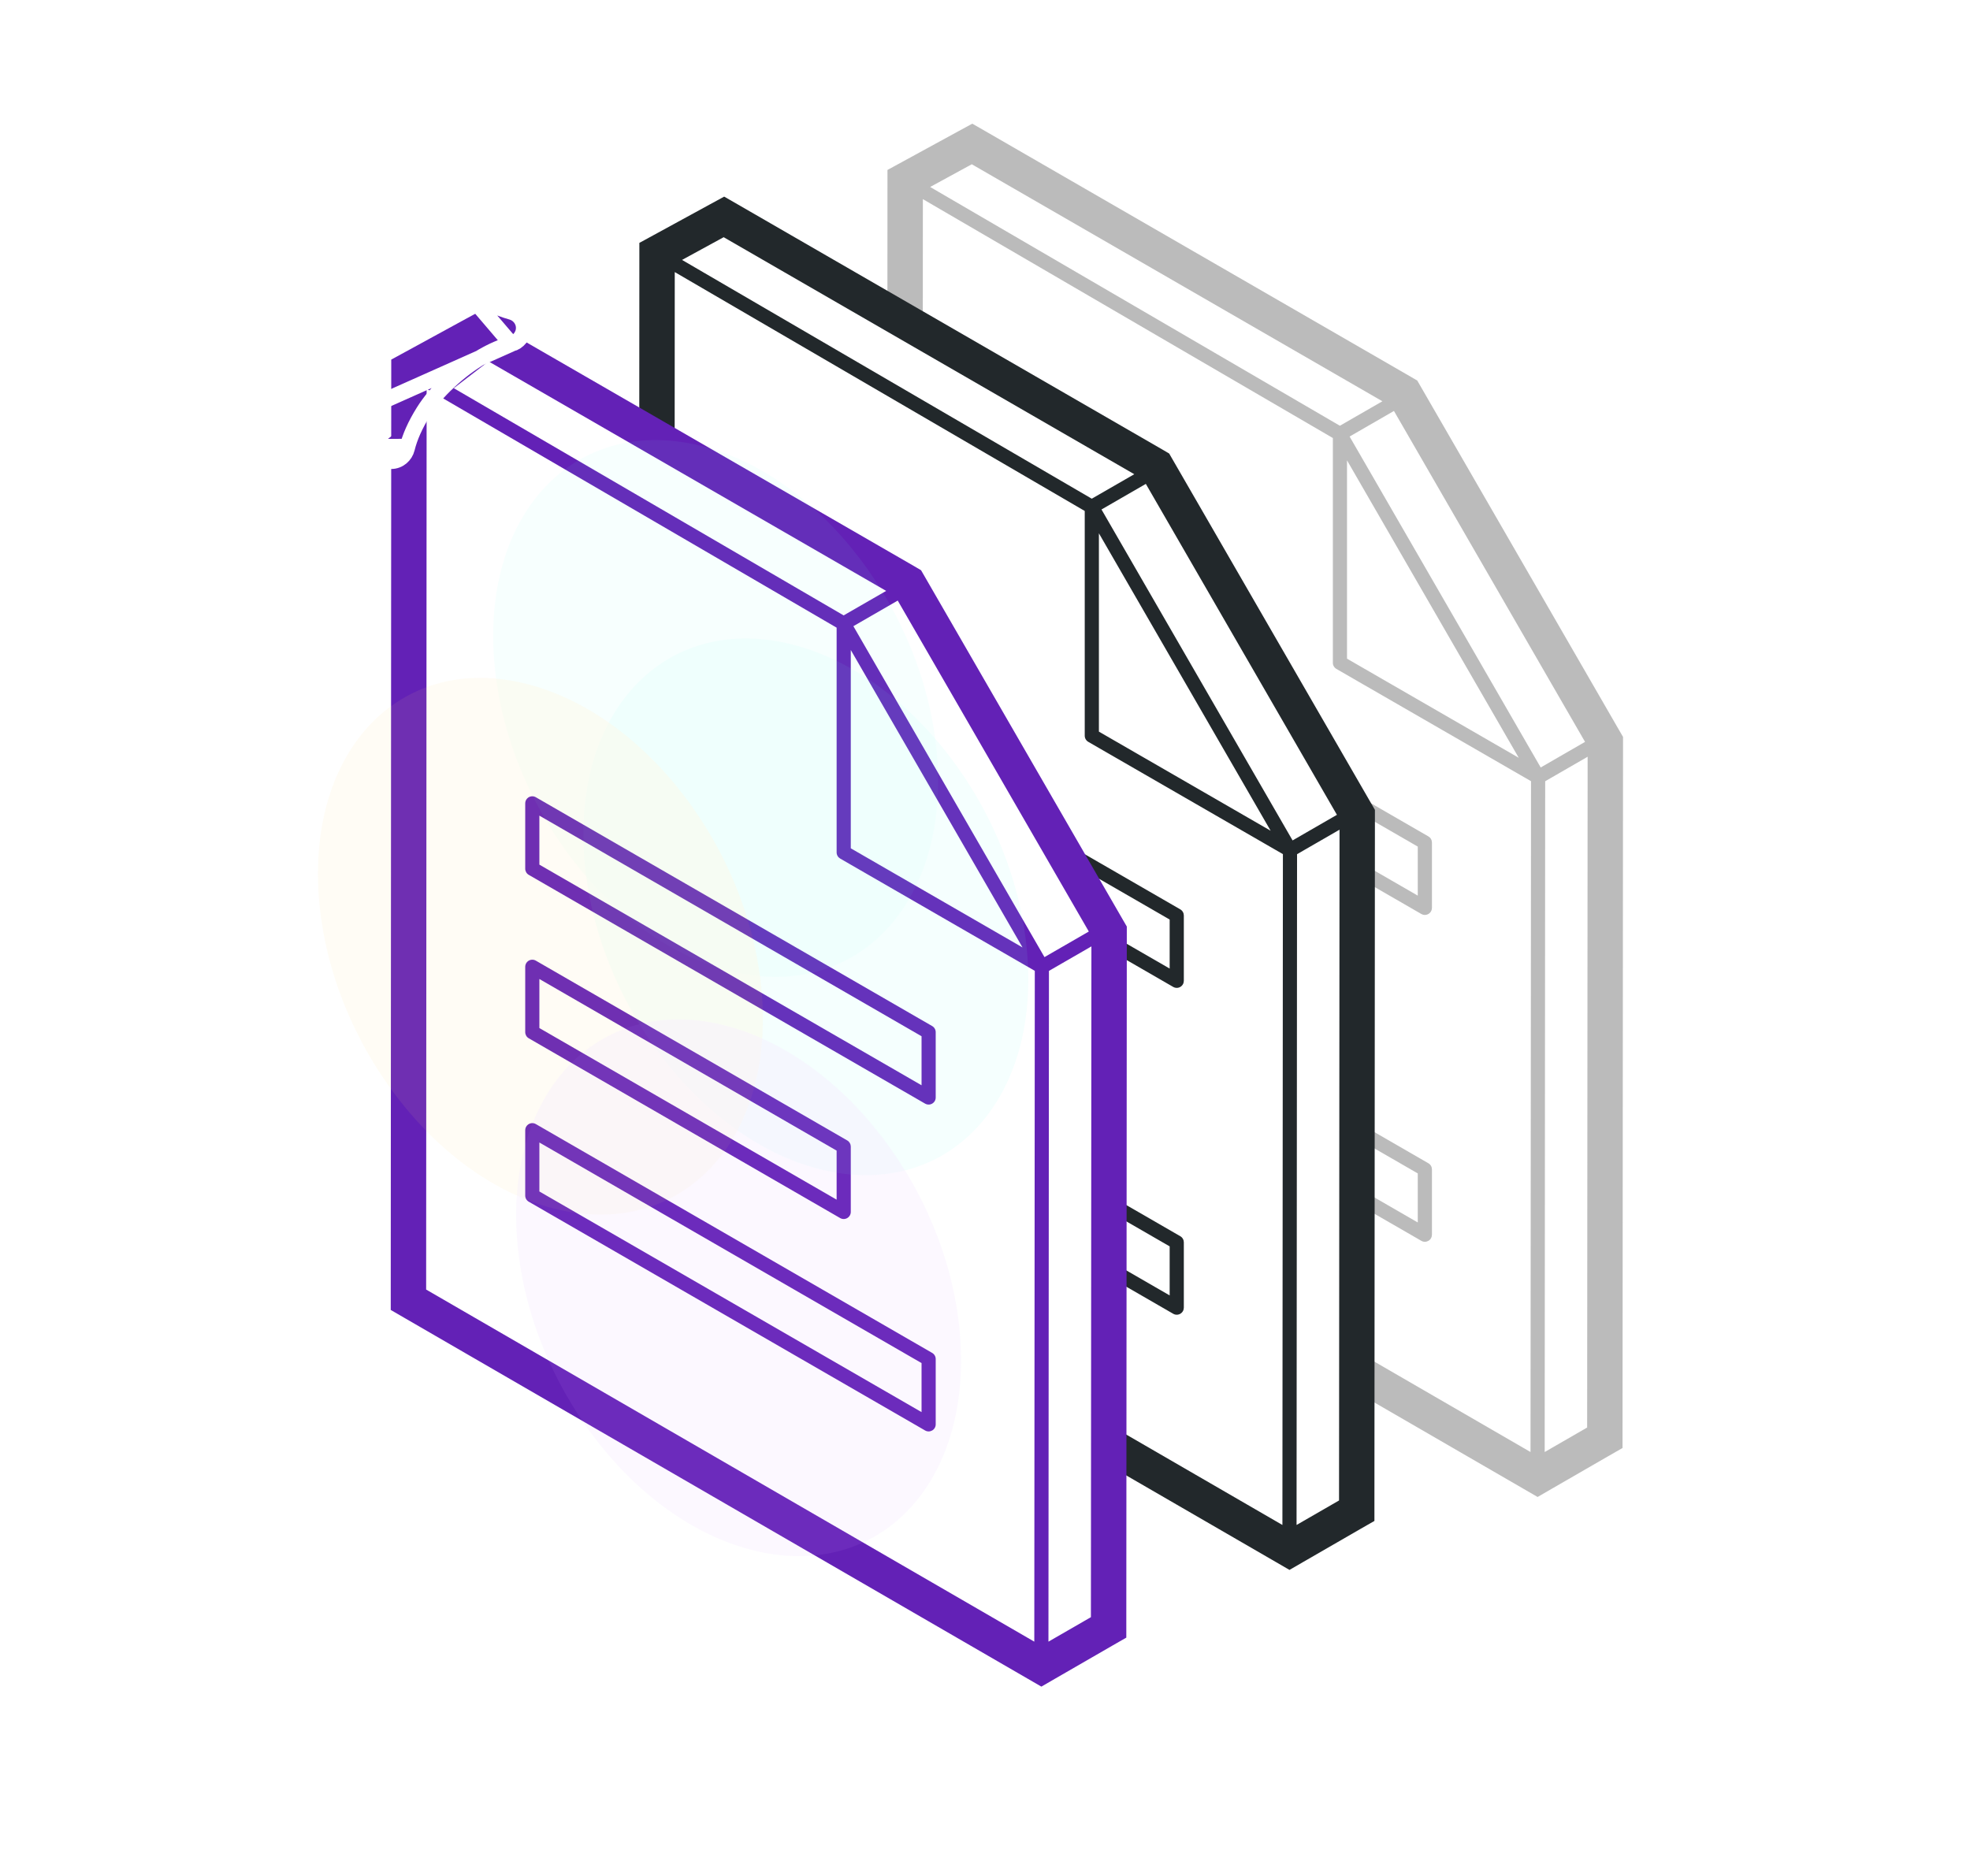 <svg width="126" height="120" viewBox="0 0 126 120" fill="none" xmlns="http://www.w3.org/2000/svg">
<path d="M62.187 7.911L61.296 8.396L57.703 10.358L56.762 10.871V11.946L56.73 70.62V71.663L57.632 72.186L97.439 95.233L98.344 95.757L99.249 95.233L102.871 93.143L103.776 92.624V91.577L103.808 47.622V47.138L103.564 46.717L90.889 24.762L90.649 24.345L90.228 24.098L63.068 8.417L62.187 7.911ZM62.155 10.507L88.417 25.668L85.698 27.234L59.492 11.96L62.155 10.507ZM59.026 12.738L85.249 28.019V42.395C85.248 42.475 85.269 42.553 85.309 42.622C85.349 42.691 85.406 42.748 85.475 42.788L97.923 49.97L97.891 92.882L58.994 70.358L59.026 12.738ZM89.156 26.287L101.378 47.456L98.542 49.093L86.32 27.924L89.156 26.287ZM86.154 29.448L97.138 48.474L86.154 42.133V29.448ZM65.748 38.806C65.635 38.815 65.528 38.866 65.451 38.95C65.374 39.034 65.331 39.144 65.331 39.258V43.438C65.331 43.518 65.352 43.596 65.392 43.665C65.431 43.734 65.489 43.791 65.558 43.831L90.907 58.465C90.975 58.504 91.053 58.525 91.132 58.525C91.212 58.526 91.289 58.505 91.358 58.465C91.427 58.426 91.484 58.369 91.524 58.301C91.564 58.233 91.585 58.155 91.586 58.076V53.892C91.585 53.813 91.564 53.736 91.524 53.667C91.485 53.599 91.428 53.543 91.359 53.503L66.01 38.866C65.931 38.82 65.84 38.799 65.748 38.806ZM66.237 40.043L90.68 54.154V57.291L66.237 43.177V40.043ZM101.544 48.407L101.513 91.315L98.797 92.882L98.829 49.974L101.544 48.407ZM65.748 49.259C65.635 49.268 65.528 49.32 65.451 49.404C65.374 49.488 65.331 49.598 65.331 49.712V53.892C65.331 53.972 65.352 54.05 65.392 54.119C65.431 54.188 65.489 54.245 65.558 54.285L85.475 65.785C85.544 65.825 85.622 65.846 85.701 65.846C85.781 65.846 85.859 65.825 85.928 65.785C85.996 65.745 86.054 65.688 86.093 65.619C86.133 65.55 86.154 65.472 86.154 65.393V61.209C86.153 61.13 86.132 61.053 86.092 60.984C86.053 60.916 85.996 60.86 85.927 60.82L66.01 49.319C65.931 49.273 65.84 49.252 65.748 49.259ZM66.237 50.494L85.249 61.471V64.608L66.237 53.63V50.494ZM65.748 59.713C65.635 59.722 65.528 59.774 65.451 59.858C65.374 59.942 65.331 60.052 65.331 60.166V64.346C65.331 64.425 65.352 64.504 65.392 64.573C65.431 64.641 65.489 64.699 65.558 64.739L90.907 79.372C90.975 79.412 91.053 79.433 91.132 79.433C91.212 79.433 91.289 79.412 91.358 79.373C91.427 79.334 91.484 79.277 91.524 79.209C91.564 79.14 91.585 79.062 91.586 78.983V74.8C91.585 74.721 91.564 74.643 91.524 74.575C91.485 74.507 91.428 74.45 91.359 74.411L66.01 59.773C65.931 59.727 65.84 59.706 65.748 59.713ZM66.237 60.951L90.68 75.061V78.198L66.237 64.084V60.951Z" fill="#BBBBBB"/>
<path d="M46.2 14L41.533 16.8V75.6L82.6 98.933L86.8 96.6V52.267L73.733 29.867L46.2 14Z" fill="white"/>
<path d="M46.318 12.577L45.427 13.062L41.834 15.024L40.893 15.537V16.612L40.861 75.286V76.329L41.763 76.852L81.57 99.899L82.475 100.423L83.38 99.899L87.001 97.809L87.907 97.29V96.243L87.939 52.288V51.803L87.695 51.383L75.02 29.428L74.779 29.011L74.359 28.764L47.199 13.083L46.318 12.577ZM46.286 15.173L72.548 30.334L69.829 31.9L43.623 16.626L46.286 15.173ZM43.157 17.404L69.379 32.685V47.061C69.379 47.141 69.4 47.219 69.44 47.288C69.48 47.357 69.537 47.414 69.606 47.454L82.054 54.636L82.022 97.548L43.125 75.024L43.157 17.404ZM73.287 30.953L85.509 52.122L82.673 53.759L70.451 32.59L73.287 30.953ZM70.285 34.114L81.269 53.14L70.285 46.8V34.114ZM49.879 43.472C49.766 43.481 49.659 43.532 49.582 43.616C49.505 43.7 49.462 43.81 49.462 43.924V48.104C49.462 48.184 49.483 48.262 49.523 48.331C49.562 48.4 49.619 48.457 49.688 48.497L75.038 63.131C75.106 63.17 75.184 63.191 75.263 63.191C75.342 63.192 75.42 63.171 75.489 63.132C75.558 63.092 75.615 63.035 75.655 62.967C75.695 62.899 75.716 62.821 75.717 62.742V58.558C75.716 58.479 75.695 58.402 75.655 58.334C75.616 58.265 75.559 58.209 75.49 58.169L50.141 43.532C50.062 43.486 49.971 43.465 49.879 43.472ZM50.367 44.709L74.811 58.82V61.957L50.367 47.843V44.709ZM85.675 53.073L85.644 95.981L82.927 97.548L82.959 54.64L85.675 53.073ZM49.879 53.925C49.766 53.934 49.659 53.986 49.582 54.07C49.505 54.154 49.462 54.264 49.462 54.378V58.558C49.462 58.638 49.483 58.716 49.523 58.785C49.562 58.854 49.619 58.911 49.688 58.951L69.606 70.451C69.674 70.491 69.753 70.512 69.832 70.512C69.912 70.512 69.99 70.491 70.058 70.451C70.127 70.411 70.184 70.354 70.224 70.285C70.264 70.216 70.285 70.138 70.285 70.059V65.875C70.284 65.796 70.263 65.719 70.223 65.65C70.184 65.582 70.127 65.526 70.058 65.486L50.141 53.986C50.062 53.94 49.971 53.919 49.879 53.925ZM50.367 55.16L69.379 66.137V69.274L50.367 58.297V55.16ZM49.879 64.379C49.766 64.388 49.659 64.44 49.582 64.524C49.505 64.608 49.462 64.718 49.462 64.832V69.012C49.462 69.091 49.483 69.17 49.523 69.239C49.562 69.308 49.619 69.365 49.688 69.404L75.038 84.038C75.106 84.078 75.184 84.099 75.263 84.099C75.342 84.099 75.42 84.079 75.489 84.039C75.558 84 75.615 83.943 75.655 83.875C75.695 83.806 75.716 83.729 75.717 83.649V79.466C75.716 79.387 75.695 79.309 75.655 79.241C75.616 79.173 75.559 79.116 75.49 79.077L50.141 64.439C50.062 64.393 49.971 64.372 49.879 64.379ZM50.367 65.617L74.811 79.727V82.864L50.367 68.75V65.617Z" fill="#22282B"/>
<path d="M30.331 21.467L25.664 24.267V83.067L66.731 106.4L70.931 104.067V59.733L57.864 37.334L30.331 21.467Z" fill="white"/>
<path d="M30.449 20.042L29.558 20.526L25.965 22.489L25.024 23.002V24.077L24.992 82.751V83.794L25.894 84.317L65.7 107.364L66.606 107.888L67.511 107.364L71.132 105.274L72.038 104.754V103.708L72.07 59.753V59.268L71.826 58.848L59.151 36.893L58.91 36.476L58.489 36.228L31.329 20.548L30.449 20.042ZM30.417 22.638L56.679 37.798L53.959 39.365L27.754 24.091L30.417 22.638ZM27.287 24.869L53.51 40.15V54.526C53.51 54.605 53.531 54.684 53.571 54.753C53.61 54.822 53.668 54.879 53.736 54.919L66.185 62.101L66.153 105.012L27.256 82.489L27.287 24.869ZM57.418 38.417L69.64 59.587L66.804 61.224L54.582 40.055L57.418 38.417ZM54.416 41.579L65.4 60.605L54.416 54.264V41.579ZM34.01 50.937C33.896 50.945 33.79 50.997 33.713 51.081C33.635 51.165 33.593 51.275 33.593 51.389V55.569C33.593 55.649 33.614 55.727 33.653 55.796C33.693 55.865 33.75 55.922 33.819 55.962L59.169 70.596C59.237 70.635 59.315 70.656 59.394 70.656C59.473 70.656 59.551 70.636 59.62 70.596C59.689 70.557 59.746 70.5 59.786 70.432C59.826 70.364 59.847 70.286 59.847 70.207V66.023C59.847 65.944 59.826 65.867 59.786 65.798C59.746 65.73 59.69 65.674 59.621 65.634L34.272 50.997C34.193 50.951 34.102 50.93 34.01 50.937ZM34.498 52.174L58.942 66.285V69.422L34.498 55.308V52.174ZM69.806 60.538L69.774 103.446L67.058 105.012L67.09 62.105L69.806 60.538ZM34.01 61.39C33.896 61.399 33.79 61.451 33.713 61.535C33.635 61.619 33.593 61.729 33.593 61.843V66.023C33.593 66.103 33.614 66.181 33.653 66.25C33.693 66.319 33.75 66.376 33.819 66.416L53.736 77.916C53.805 77.956 53.883 77.977 53.963 77.977C54.042 77.977 54.121 77.956 54.189 77.916C54.258 77.876 54.315 77.819 54.355 77.75C54.395 77.681 54.416 77.603 54.416 77.524V73.34C54.415 73.261 54.394 73.184 54.354 73.115C54.314 73.047 54.258 72.99 54.189 72.951L34.272 61.45C34.193 61.404 34.102 61.383 34.01 61.39ZM34.498 62.624L53.51 73.602V76.739L34.498 65.761V62.624ZM34.01 71.844C33.896 71.853 33.79 71.905 33.713 71.989C33.635 72.073 33.593 72.183 33.593 72.297V76.477C33.593 76.556 33.614 76.635 33.653 76.703C33.693 76.772 33.75 76.83 33.819 76.869L59.169 91.503C59.237 91.543 59.315 91.564 59.394 91.564C59.473 91.564 59.551 91.543 59.62 91.504C59.689 91.465 59.746 91.408 59.786 91.34C59.826 91.271 59.847 91.193 59.847 91.114V86.931C59.847 86.852 59.826 86.774 59.786 86.706C59.746 86.638 59.69 86.581 59.621 86.542L34.272 71.904C34.193 71.858 34.102 71.837 34.01 71.844ZM34.498 73.082L58.942 87.192V90.329L34.498 76.215V73.082Z" fill="#6321B6"/>
<g clip-path="url(#clip0_667_9793)">
<path d="M22.948 26.346L22.948 26.346C22.334 25.354 21.451 24.419 20.282 23.546L20.28 23.545C19.269 22.781 18.275 22.272 17.296 22.003L22.948 26.346ZM22.948 26.346L22.949 26.349M22.948 26.346L22.949 26.349M22.949 26.349C23.48 27.196 23.828 27.977 24.006 28.694M22.949 26.349L32.701 22.001M17.279 19.952L17.279 19.952C18.252 19.674 19.195 19.222 20.109 18.589C21.158 17.859 22.031 16.985 22.732 15.967C23.356 15.053 23.775 14.163 24.001 13.297C24.001 13.297 24.001 13.297 24.001 13.297L24.485 13.423L17.279 19.952ZM17.279 19.952C16.834 20.079 16.498 20.483 16.498 20.974C16.498 21.475 16.848 21.88 17.296 22.003L17.279 19.952ZM32.701 22.001L32.701 22.001C32.119 22.16 31.51 22.42 30.874 22.787C30.102 23.239 29.383 23.779 28.715 24.406L28.712 24.41L28.712 24.41C28.046 25.022 27.506 25.662 27.088 26.328C26.557 27.176 26.209 27.963 26.031 28.69L26.031 28.69C25.921 29.138 25.523 29.5 25.018 29.5C24.515 29.5 24.118 29.139 24.006 28.694M32.701 22.001C33.145 21.879 33.498 21.477 33.498 20.975C33.498 20.481 33.156 20.079 32.711 19.955C31.781 19.697 30.855 19.246 29.934 18.593C29.227 18.086 28.588 17.52 28.017 16.896C27.459 16.258 27.005 15.599 26.651 14.917L32.701 22.001ZM24.006 28.694L24.492 28.573M24.006 28.694C24.006 28.694 24.006 28.694 24.006 28.694L24.492 28.573M24.492 28.573C24.553 28.817 24.766 29 25.018 29C25.271 29 25.485 28.817 25.545 28.571L24.492 28.573Z" fill="#6321B6" stroke="white"/>
</g>
<g opacity="0.2">
<g opacity="0.4" filter="url(#filter0_f_667_9793)">
<ellipse cx="16.913" cy="14.537" rx="16.913" ry="14.537" transform="matrix(0.072 0.997 -0.975 -0.22 64.496 44.342)" fill="#77FFEF"/>
</g>
<g opacity="0.3" filter="url(#filter1_f_667_9793)">
<ellipse cx="16.913" cy="14.537" rx="16.913" ry="14.537" transform="matrix(0.072 0.997 -0.975 -0.22 58.727 31.652)" fill="#77FFEF"/>
</g>
<g opacity="0.4" filter="url(#filter2_f_667_9793)">
<ellipse cx="16.913" cy="14.537" rx="16.913" ry="14.537" transform="matrix(0.072 0.997 -0.975 -0.22 47.522 46.865)" fill="#FFD977"/>
</g>
<g opacity="0.4" filter="url(#filter3_f_667_9793)">
<ellipse cx="16.913" cy="14.537" rx="16.913" ry="14.537" transform="matrix(0.072 0.997 -0.975 -0.22 60.197 68.711)" fill="#D7A5FF"/>
</g>
</g>
<defs>
<filter id="filter0_f_667_9793" x="16.969" y="20.504" width="69.124" height="75.007" filterUnits="userSpaceOnUse" color-interpolation-filters="sRGB">
<feFlood flood-opacity="0" result="BackgroundImageFix"/>
<feBlend mode="normal" in="SourceGraphic" in2="BackgroundImageFix" result="shape"/>
<feGaussianBlur stdDeviation="10.165" result="effect1_foregroundBlur_667_9793"/>
</filter>
<filter id="filter1_f_667_9793" x="11.2" y="7.815" width="69.124" height="75.007" filterUnits="userSpaceOnUse" color-interpolation-filters="sRGB">
<feFlood flood-opacity="0" result="BackgroundImageFix"/>
<feBlend mode="normal" in="SourceGraphic" in2="BackgroundImageFix" result="shape"/>
<feGaussianBlur stdDeviation="10.165" result="effect1_foregroundBlur_667_9793"/>
</filter>
<filter id="filter2_f_667_9793" x="-0.005" y="23.028" width="69.124" height="75.007" filterUnits="userSpaceOnUse" color-interpolation-filters="sRGB">
<feFlood flood-opacity="0" result="BackgroundImageFix"/>
<feBlend mode="normal" in="SourceGraphic" in2="BackgroundImageFix" result="shape"/>
<feGaussianBlur stdDeviation="10.165" result="effect1_foregroundBlur_667_9793"/>
</filter>
<filter id="filter3_f_667_9793" x="12.67" y="44.873" width="69.124" height="75.007" filterUnits="userSpaceOnUse" color-interpolation-filters="sRGB">
<feFlood flood-opacity="0" result="BackgroundImageFix"/>
<feBlend mode="normal" in="SourceGraphic" in2="BackgroundImageFix" result="shape"/>
<feGaussianBlur stdDeviation="10.165" result="effect1_foregroundBlur_667_9793"/>
</filter>
<clipPath id="clip0_667_9793">
<rect width="18" height="20" fill="white" transform="translate(15.996 11)"/>
</clipPath>
</defs>
</svg>
